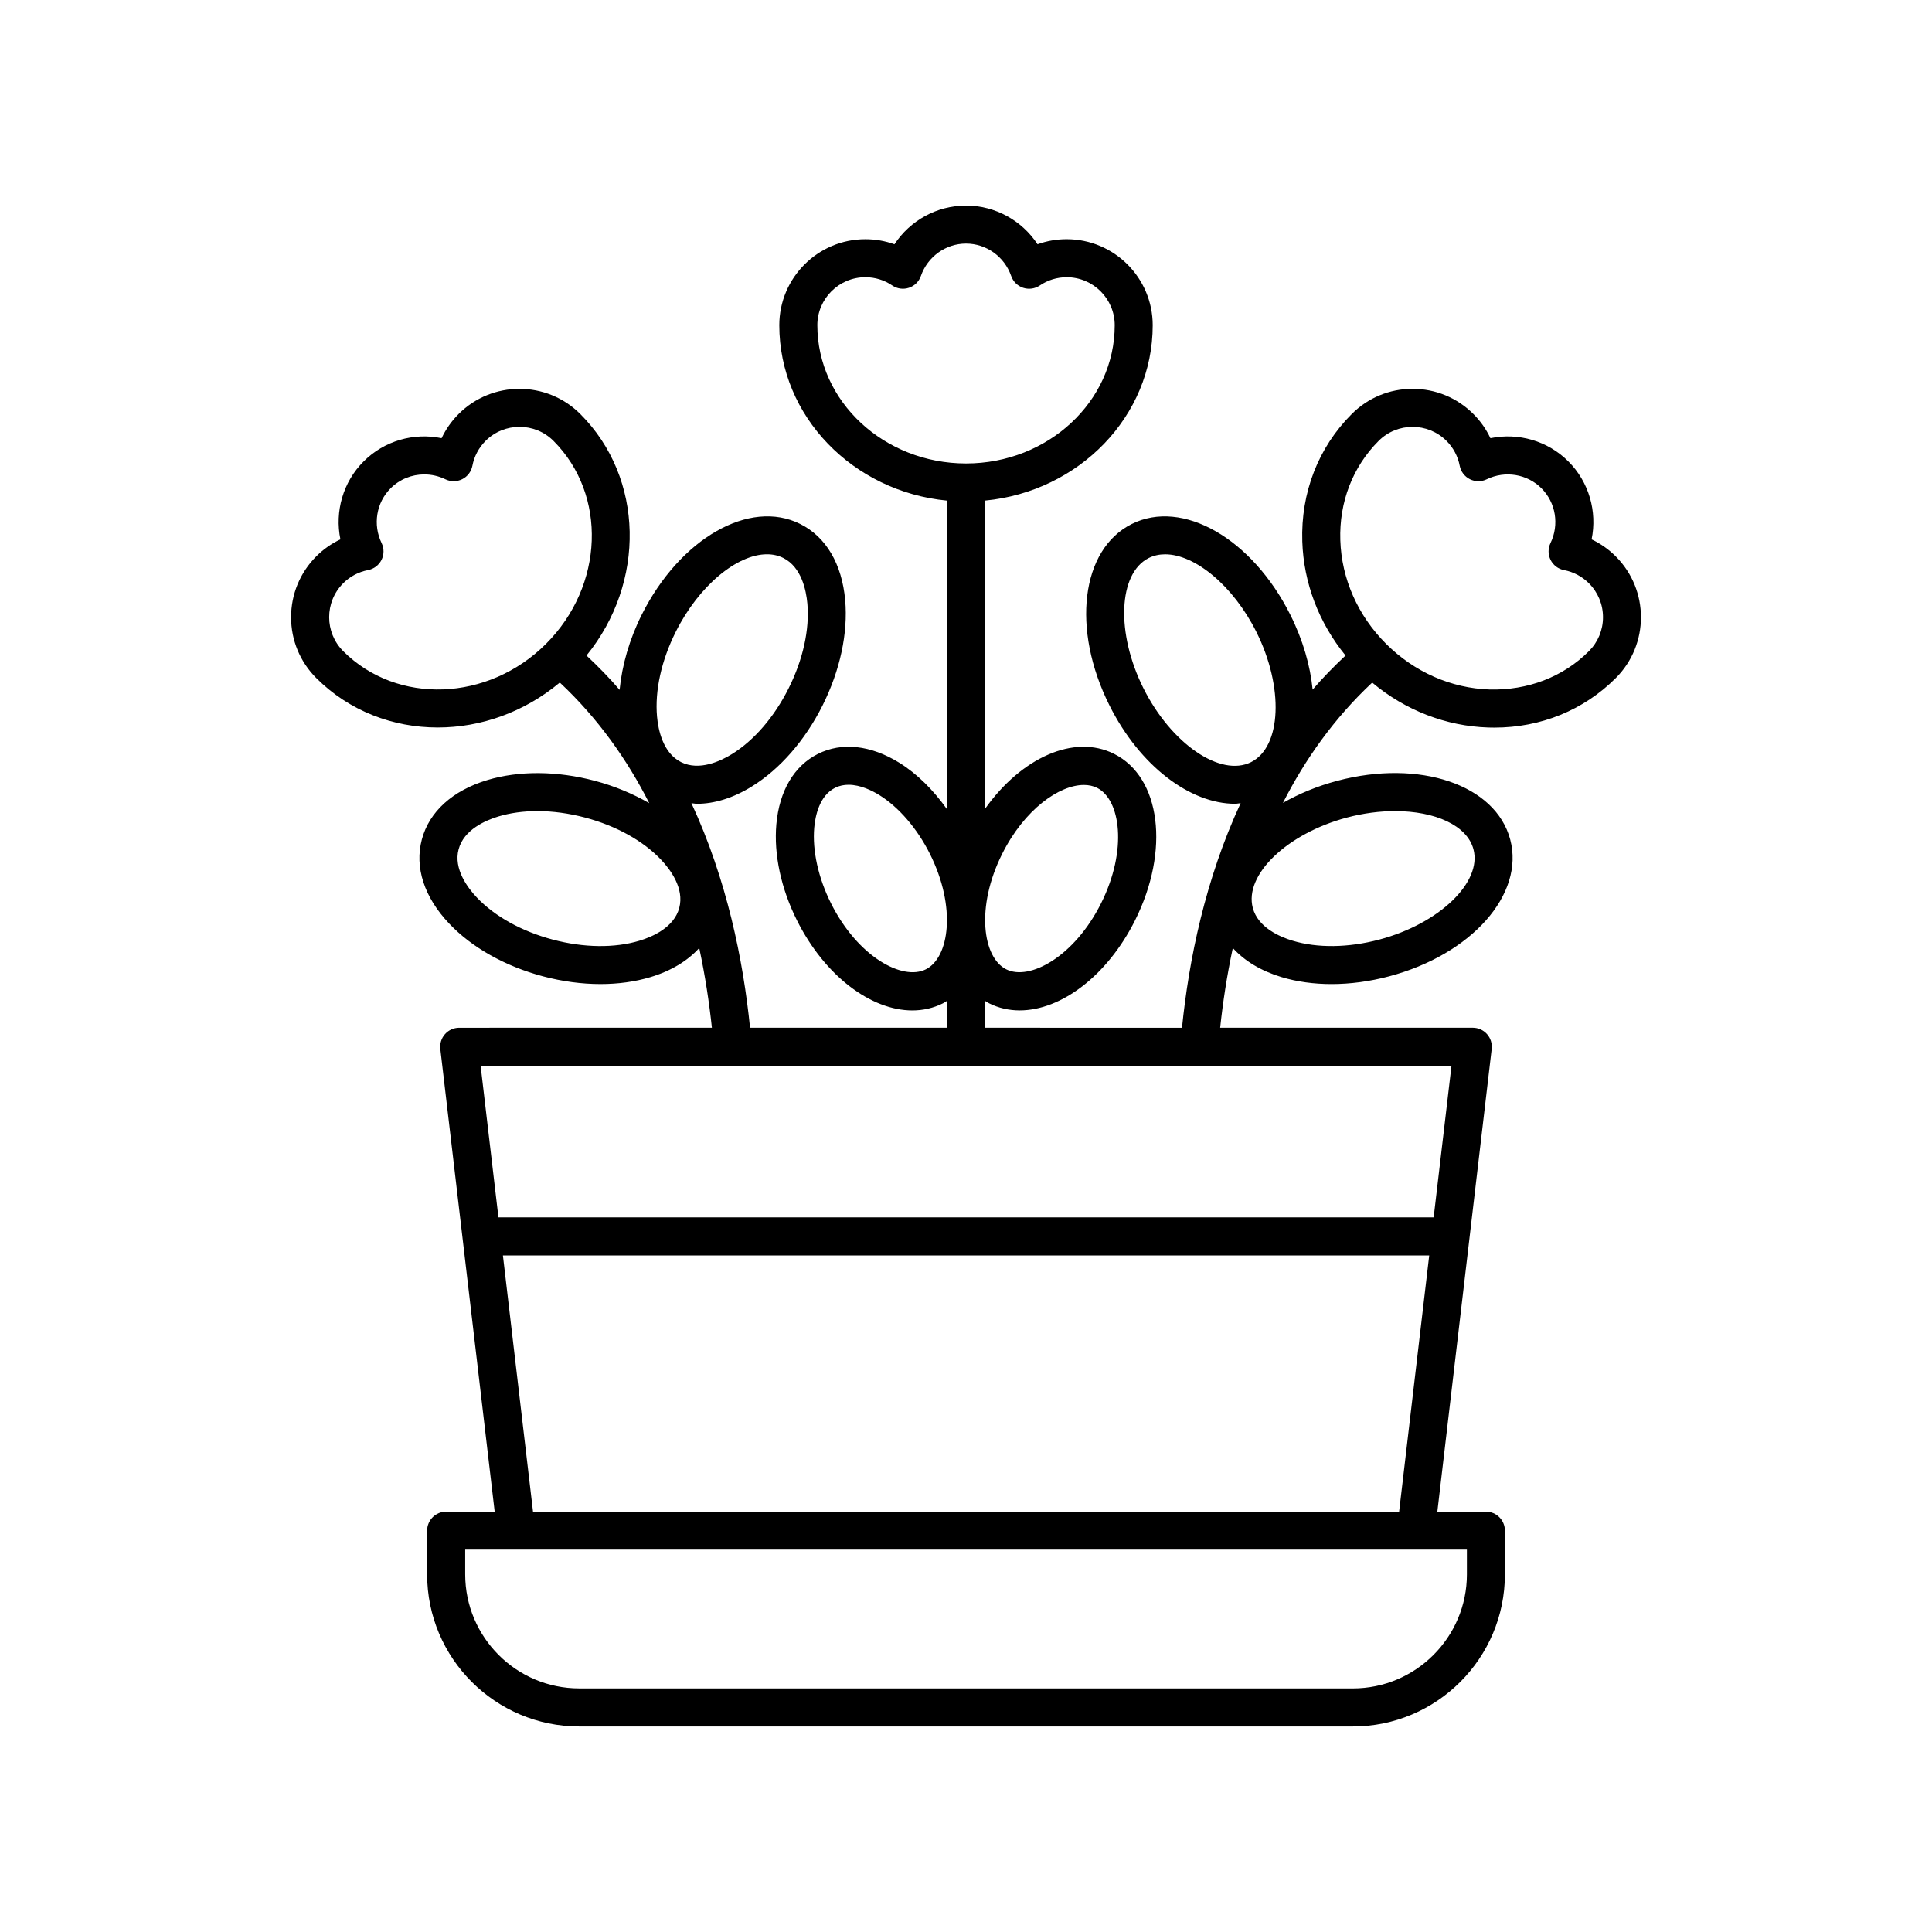 <?xml version="1.0" encoding="UTF-8"?>
<!-- Uploaded to: ICON Repo, www.svgrepo.com, Generator: ICON Repo Mixer Tools -->
<svg fill="#000000" width="800px" height="800px" version="1.1" viewBox="144 144 512 512" xmlns="http://www.w3.org/2000/svg">
 <path d="m221.14 307.57c0 6.09 2.371 11.812 6.676 16.121 8.762 8.762 20.367 13.102 32.203 13.102 11.34 0 22.879-4.008 32.336-11.914 10.121 9.473 17.855 20.438 23.703 31.969-4.34-2.504-9.199-4.539-14.406-5.922-10.004-2.656-20.117-2.727-28.508-0.199-9.23 2.789-15.395 8.383-17.352 15.75-1.957 7.371 0.613 15.285 7.254 22.289 6.023 6.352 14.844 11.312 24.848 13.969 5.133 1.363 10.297 2.047 15.238 2.047 4.695 0 9.188-0.613 13.266-1.844 5.469-1.648 9.828-4.305 12.906-7.711 1.57 7.348 2.648 14.473 3.356 21.133l-66.965 0.004c-1.438 0-2.809 0.613-3.766 1.691-0.953 1.074-1.406 2.508-1.238 3.938l14.406 122.61h-12.863c-2.785 0-5.039 2.254-5.039 5.039v11.586c0 22.223 18.082 40.305 40.305 40.305h205.01c22.223 0 40.305-18.082 40.305-40.305v-11.59c0-2.781-2.254-5.039-5.039-5.039h-12.863l14.402-122.61c0.168-1.43-0.285-2.859-1.238-3.938-0.953-1.074-2.328-1.691-3.766-1.691l-66.953 0.004c0.707-6.664 1.785-13.789 3.356-21.133 3.078 3.406 7.438 6.059 12.906 7.711 4.078 1.23 8.574 1.844 13.27 1.844 4.941 0 10.105-0.684 15.238-2.047 21.855-5.805 35.957-21.73 32.098-36.258-3.863-14.527-24.004-21.359-45.863-15.551-5.297 1.406-10.125 3.418-14.367 5.852 5.84-11.504 13.559-22.438 23.656-31.887 8.762 7.344 19.531 11.543 30.785 11.906 0.531 0.016 1.059 0.023 1.59 0.023 12.301 0 23.676-4.629 32.172-13.129 8.891-8.891 8.891-23.352 0-32.242-1.883-1.887-4.047-3.402-6.406-4.516 1.52-7.387-0.684-15.191-6.156-20.656-5.465-5.473-13.273-7.676-20.66-6.156-1.105-2.363-2.629-4.527-4.508-6.402-4.305-4.309-10.031-6.68-16.121-6.68s-11.816 2.371-16.121 6.68c-8.867 8.867-13.52 20.855-13.102 33.762 0.355 11.023 4.398 21.57 11.461 30.234-3.09 2.906-6.031 5.898-8.719 9.031-0.633-6.34-2.559-13.125-5.914-19.824-10.125-20.219-28.582-30.793-42.031-24.059-13.438 6.731-16.031 27.844-5.902 48.062 8.062 16.102 21.41 26.082 33.305 26.082 0.496 0 0.969-0.129 1.461-0.164-9.402 20.277-13.727 41.57-15.539 59.52l-52.203-0.004v-7.125c0.363 0.215 0.707 0.457 1.086 0.648 2.543 1.273 5.277 1.879 8.098 1.879 10.941 0 23.191-9.125 30.574-23.859 9.277-18.535 6.84-37.918-5.559-44.129-10.613-5.32-24.57 1.02-34.199 14.574v-81.691c24.926-2.391 44.441-22.32 44.441-46.469 0-12.57-10.23-22.801-22.805-22.801-2.656 0-5.258 0.457-7.715 1.34-4.144-6.293-11.219-10.25-18.957-10.25s-14.812 3.957-18.961 10.254c-2.457-0.887-5.059-1.34-7.715-1.34-12.574 0-22.805 10.23-22.805 22.801 0 24.148 19.52 44.078 44.441 46.469v81.789c-3.641-5.121-7.949-9.414-12.652-12.324-7.57-4.68-15.219-5.512-21.543-2.344-6.32 3.168-10.238 9.793-11.027 18.656-0.703 7.977 1.234 17.02 5.465 25.473 7.379 14.734 19.633 23.859 30.574 23.859 2.82 0 5.555-0.609 8.098-1.879 0.379-0.199 0.723-0.441 1.086-0.656v7.125h-52.195c-1.812-17.945-6.133-39.238-15.535-59.512 0.492 0.035 0.965 0.164 1.461 0.164 4.66 0 9.629-1.543 14.566-4.602 7.449-4.602 14.102-12.234 18.734-21.484 4.629-9.254 6.762-19.152 5.988-27.871-0.852-9.609-5.078-16.781-11.902-20.195-13.43-6.738-31.902 3.836-42.027 24.059-3.266 6.527-5.215 13.363-5.852 19.895-2.699-3.156-5.664-6.172-8.777-9.098 15.707-19.301 15.352-47.004-1.645-64-8.887-8.891-23.359-8.895-32.246 0.004-1.879 1.879-3.394 4.043-4.508 6.402-7.406-1.523-15.191 0.688-20.66 6.156-5.473 5.465-7.676 13.27-6.156 20.656-2.363 1.113-4.527 2.629-6.406 4.508-4.293 4.309-6.664 10.035-6.664 16.125zm102.87 77.031c-1.383 5.219-7.188 7.684-10.523 8.691-6.602 1.996-14.781 1.891-23.008-0.289-8.223-2.184-15.363-6.148-20.121-11.164-2.394-2.527-6.211-7.551-4.82-12.766 1.383-5.219 7.188-7.684 10.523-8.695 3.152-0.949 6.656-1.426 10.352-1.426 4.059 0 8.348 0.574 12.652 1.715 8.223 2.184 15.363 6.148 20.121 11.164 2.398 2.527 6.211 7.551 4.824 12.77zm176.94-23.938c4.375-1.16 8.715-1.711 12.746-1.711 10.586 0 19.098 3.769 20.785 10.113 2.328 8.762-9.098 19.723-24.945 23.934-8.211 2.18-16.383 2.289-23.012 0.289-3.336-1.008-9.141-3.473-10.523-8.691-2.32-8.762 9.102-19.723 24.949-23.934zm8.398-99.82c4.961-4.961 13.039-4.961 17.996 0.004 1.805 1.805 3.016 4.082 3.492 6.586 0.297 1.539 1.289 2.856 2.691 3.559 1.398 0.703 3.051 0.715 4.457 0.031 4.898-2.375 10.73-1.41 14.523 2.383 3.797 3.797 4.754 9.633 2.383 14.527-0.68 1.41-0.668 3.059 0.035 4.457 0.703 1.398 2.016 2.394 3.559 2.688 2.5 0.477 4.781 1.684 6.59 3.492 2.402 2.402 3.731 5.598 3.731 9 0 3.398-1.328 6.594-3.731 8.996-6.875 6.875-16.25 10.414-26.312 10.156-10.215-0.328-19.965-4.633-27.449-12.117-7.488-7.484-11.789-17.23-12.117-27.449-0.328-10.09 3.281-19.438 10.152-26.312zm-62.316 65.574c-7.344-14.664-6.699-30.48 1.402-34.543 1.328-0.66 2.785-0.98 4.328-0.98 7.898 0 18.035 8.277 24.176 20.543 7.344 14.66 6.699 30.48-1.402 34.539-8.109 4.051-21.156-4.891-28.504-19.559zm-37.441 43.852c5.918-11.824 15.152-18.25 21.648-18.25 1.289 0 2.469 0.254 3.492 0.766 6.199 3.106 8.156 16.438 1.059 30.605-7.09 14.172-18.957 20.594-25.141 17.484-6.199-3.102-8.156-16.434-1.059-30.605zm-20.227 30.609c-6.176 3.113-18.047-3.312-25.141-17.484-3.359-6.703-4.981-14.016-4.441-20.07 0.27-3.043 1.344-8.453 5.504-10.539 1.156-0.582 2.383-0.812 3.598-0.812 3.148 0 6.258 1.562 8.133 2.723 5.164 3.195 10.055 8.875 13.41 15.578 7.102 14.168 5.137 27.5-1.062 30.605zm-28.762-170.69c0-7.016 5.711-12.723 12.727-12.723 2.559 0 5.023 0.754 7.129 2.188 1.289 0.879 2.922 1.105 4.414 0.613 1.492-0.496 2.66-1.652 3.172-3.133 1.785-5.129 6.59-8.582 11.965-8.582 5.371 0 10.18 3.453 11.961 8.586 0.512 1.48 1.684 2.637 3.172 3.133 1.484 0.488 3.125 0.262 4.414-0.613 2.106-1.434 4.57-2.188 7.129-2.188 7.016 0 12.727 5.707 12.727 12.723 0 20.199-17.676 36.633-39.406 36.633-21.723-0.004-39.402-16.438-39.402-36.637zm172.14 331.03c0 16.668-13.559 30.23-30.23 30.23l-205-0.004c-16.668 0-30.23-13.559-30.23-30.23v-6.551h265.46zm-247.49-16.629-7.977-67.891h245.48l-7.977 67.891zm238.68-77.969h-247.84l-4.723-40.188h257.29zm-200.85-155.19c6.141-12.27 16.281-20.543 24.176-20.543 1.543 0 3 0.316 4.328 0.98 4.828 2.418 6.062 8.602 6.371 12.074 0.609 6.883-1.152 14.863-4.965 22.469-3.809 7.606-9.141 13.793-15.02 17.43-2.957 1.832-8.656 4.551-13.484 2.129-4.828-2.418-6.062-8.602-6.371-12.074-0.609-6.879 1.152-14.859 4.965-22.465zm-88.133-12.863c1.805-1.809 4.09-3.016 6.59-3.492 1.539-0.297 2.856-1.289 3.559-2.688 0.703-1.398 0.715-3.047 0.035-4.457-2.371-4.894-1.418-10.73 2.383-14.527 2.41-2.41 5.637-3.676 8.926-3.676 1.895 0 3.809 0.422 5.598 1.293 1.406 0.684 3.059 0.672 4.457-0.031 1.402-0.699 2.394-2.016 2.691-3.559 0.477-2.5 1.688-4.777 3.492-6.59 4.961-4.961 13.039-4.961 17.996 0 14.277 14.281 13.402 38.402-1.957 53.762-15.363 15.367-39.488 16.238-53.766 1.961-4.965-4.961-4.965-13.031-0.004-17.996z"/>
</svg>